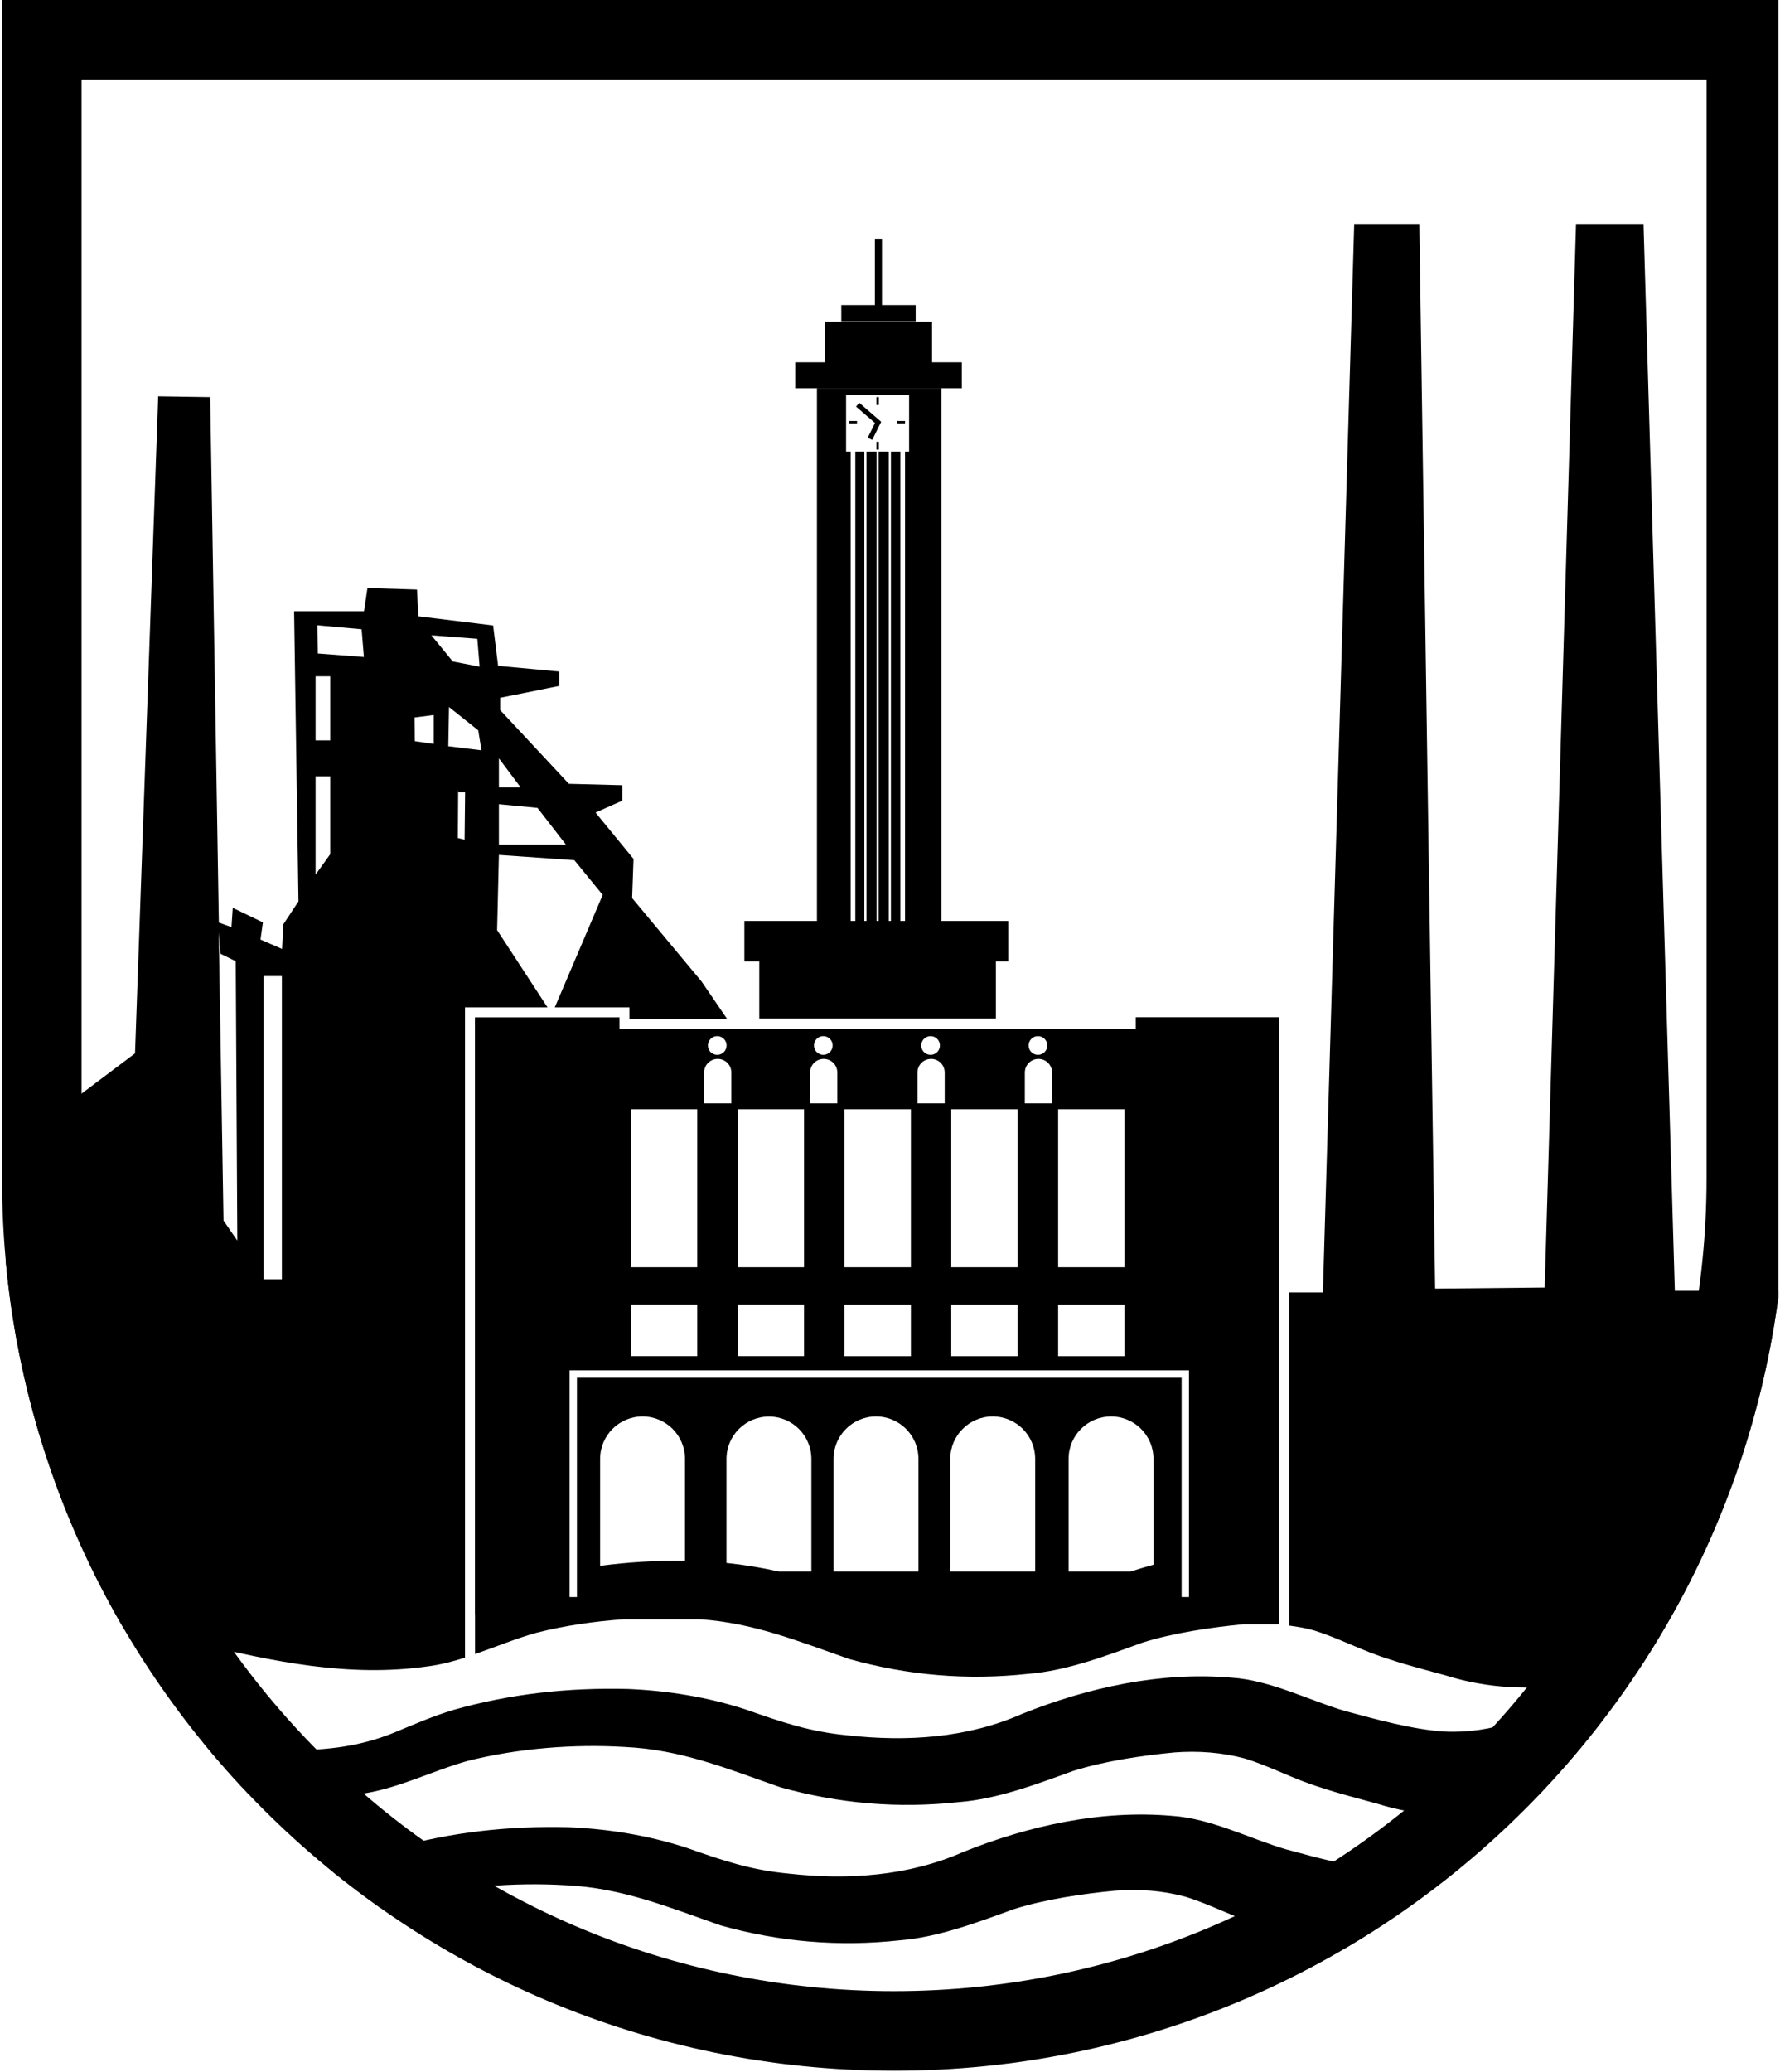 <?xml version="1.0" encoding="UTF-8" standalone="no"?> <svg xmlns="http://www.w3.org/2000/svg" xmlns:xlink="http://www.w3.org/1999/xlink" xmlns:serif="http://www.serif.com/" width="100%" height="100%" viewBox="0 0 746 868" version="1.1" xml:space="preserve" style="fill-rule:evenodd;clip-rule:evenodd;stroke-linejoin:round;stroke-miterlimit:2;"> <rect id="Artboard1" x="0" y="0" width="745.3" height="867.5" style="fill:none;"></rect> <clipPath id="_clip1"> <rect id="Artboard11" x="0" y="0" width="745.3" height="867.5"></rect> </clipPath> <g clip-path="url(#_clip1)"> <g id="Vrstva_1-2"> <g id="Ostrava"> <g> <clipPath id="_clip2"> <path d="M0.8,0l747.75,0l0,493.625c0,206.333 -167.541,373.875 -373.875,373.875c-206.333,0 -373.875,-167.542 -373.875,-373.875l0,-493.625Z"></path> </clipPath> <g clip-path="url(#_clip2)"> <path d="M342.384,162.667l-0,224.833l52.166,0l0,-224.833l-52.166,-0Zm38.625,26.5l-1.709,-0l0,197.083l-1.958,0l0,-197.083l-3.958,-0l-0,197.166l-0.875,0l-0,-197.166l-4.25,-0l-0,197.166l-0.875,0l-0,-197.166l-4.25,-0l-0,197.166l-0.875,0l-0,-197.166l-3.792,-0l0,197.083l-1.958,0l-0,-197.083l-1.917,-0l0,-23.584l26.417,0l-0,23.584Z" style="fill-rule:nonzero;"></path> <rect x="333.259" y="151.792" width="69.833" height="10.875"></rect> <rect x="345.717" y="134.792" width="44.917" height="17.458"></rect> <rect x="352.592" y="127.833" width="31.167" height="6.75"></rect> <path d="M359.467,169.542l8.542,7.416l-3.417,6.875" style="fill:none;fill-rule:nonzero;"></path> <path d="M358.759,170.333l7.958,6.875l-3.042,6.167l1.875,0.917l3.75,-7.584l-9.166,-7.958l-1.375,1.583Z" style="fill-rule:nonzero;"></path> <rect x="367.3" y="166.375" width="1.042" height="3.292"></rect> <rect x="367.3" y="185.083" width="1.042" height="3.292"></rect> <rect x="376.009" y="176.375" width="3.292" height="1.042"></rect> <rect x="355.884" y="176.375" width="3.292" height="1.042"></rect> <rect x="366.675" y="100" width="2.958" height="34.583"></rect> <path d="M318.217,426.667l99.167,-0l-0,-23.875l5.166,-0l0,-16.959l-110.583,0l0,16.959l6.25,-0l0,23.875Z" style="fill-rule:nonzero;"></path> <path d="M605.425,725.417c-12.958,-0.75 -28.833,-5.125 -41.791,-8.625c-14.917,-4.375 -31.209,-12.917 -47.542,-13.959c-29.833,-2.583 -60.167,4.167 -87.583,15.125c-22.959,10.167 -48.334,11.834 -73.292,9.042c-15.792,-1.5 -27.333,-5.417 -42.708,-10.833c-16.125,-5.25 -32.709,-7.875 -49.334,-8.584c-25.291,-0.625 -49.333,2.042 -73.333,8.834c-8.083,2.458 -15.833,5.791 -22.792,8.666c-13.708,5.917 -27.083,7.917 -41.875,8.125c-29.916,0.084 -60.458,-6.208 -89.458,-14.416c-31.625,-9.542 -66.75,-4.417 -96.708,7.916l5.208,13.334c21,-7.792 43.208,-11.792 65.375,-9.417c15.25,1.333 29.042,7.833 44.125,11.375c31.5,7.625 63.667,14.417 96.458,9.708c16,-2 31.084,-9.916 45.875,-14c21.125,-5.291 44.459,-7.125 65.792,-5.833c23.583,1.083 42.75,9.042 65.042,16.833c24.666,6.917 49.583,9.042 75.083,6.25c16.083,-1.25 32.75,-7.583 47.792,-13.041c13.208,-4.167 28.958,-6.459 42.458,-7.75c9.958,-0.75 19.917,-0 29.333,2.5c10.584,3.166 20.542,8.708 32.042,12.208c7.125,2.417 16.208,4.708 23.542,6.75c34.5,10.833 74,3.583 103.666,-16.458l-20.625,-31c-16.5,11.291 -35.041,18.208 -54.708,17.25l-0.042,-0Z" style="fill-rule:nonzero;"></path> <path d="M-85.825,784.625c30,-12.333 65.125,-17.458 96.709,-7.917c28.958,8.209 59.541,14.5 89.458,14.417c14.833,-0.25 28.167,-2.25 41.875,-8.125c6.917,-2.875 14.708,-6.208 22.792,-8.667c24,-6.791 48.041,-9.458 73.333,-8.833c16.625,0.708 33.208,3.375 49.333,8.583c15.375,5.417 26.959,9.334 42.709,10.834c24.958,2.791 50.333,1.083 73.291,-9.042c27.417,-11 57.709,-17.75 87.584,-15.125c16.333,1.083 32.625,9.583 47.541,13.958c12.959,3.5 28.834,7.917 41.792,8.625c19.667,1 38.208,-5.916 54.708,-17.25l20.625,31c-29.666,20.042 -69.125,27.292 -103.666,16.459c-7.334,-2.042 -16.459,-4.334 -23.542,-6.75c-11.5,-3.5 -21.458,-9 -32.042,-12.209c-9.458,-2.541 -19.375,-3.291 -29.333,-2.5c-13.542,1.292 -29.25,3.584 -42.458,7.75c-15.042,5.459 -31.709,11.792 -47.792,13.042c-25.5,2.792 -50.417,0.667 -75.083,-6.25c-22.292,-7.792 -41.459,-15.75 -65.042,-16.833c-21.333,-1.25 -44.667,0.541 -65.792,5.833c-14.791,4.083 -29.833,12 -45.875,14c-32.791,4.708 -65,-2.042 -96.458,-9.708c-15.083,-3.542 -28.833,-10.042 -44.125,-11.375c-22.167,-2.375 -44.375,1.583 -65.375,9.416l-5.208,-13.333l0.041,0Z" style="fill-rule:nonzero;"></path> <path d="M751.134,680.5l-2.709,-139.708l-46.5,-0l-13.125,-446.959l-28.291,0l-13.125,445.584l-45.917,0.458l-6.625,-446.042l-27.292,0l-13.125,447.625l-14.083,0l0,139.584c3.417,0.458 6.833,1.041 10.125,1.958c10.583,3.208 20.542,8.708 32.042,12.208c7.125,2.417 16.208,4.709 23.541,6.75c34.5,10.834 74,3.584 103.667,-16.458c0,0 -2.417,-3.625 -3.333,-5l44.75,0Z" style="fill-rule:nonzero;"></path> <path d="M194.842,422.042l34.625,-0l-21.125,-32.375l0.75,-31.5l31.625,2.208l11.875,14.542l-20.083,47.125l31.291,-0l0,4.875l40.959,-0l-10.75,-15.75l-29.084,-34.917l0.584,-16.417l-15.917,-19.416l11.25,-5l0,-6.459l-22.417,-0.583l-28.791,-30.875l-0,-5.167l24.708,-4.958l0,-6.042l-25.583,-2.375l-2.084,-16.916l-31.333,-3.834l-0.583,-11.208l-20.75,-0.667l-1.459,9.75l-29.291,0l1.833,121.542l-6.333,9.583l-0.542,10.334l-9.042,-3.917l1,-7.208l-12.625,-6.084l-0.541,8.084l-5.292,-1.917l-3.625,-220.125l-21.792,-0.333l-9.708,275.25l-31.833,23.958l-0,17.25l-22.417,15.25l0.292,165c-11.959,2.208 -23.667,5.75 -34.667,10.292l5.208,13.333c9.625,-3.583 19.459,-6.292 29.459,-8l-0,4.167l60.541,0.125c6.417,2.041 12.834,4.166 19.5,5.75c31.5,7.625 63.667,14.416 96.459,9.708c5.333,-0.667 10.583,-2.042 15.75,-3.667l-0,-272.333l-0.042,-0.083Zm14.25,-104.334l9.083,12.125l-9.083,0l0,-12.125Zm0,19.209l16.167,1.541l11.916,15.375l-28.083,0l0,-16.916Zm-115.417,174.5l-2,-120.875l0.709,9l6.416,3.166l0.667,117.042l-5.792,-8.375l0,0.042Zm24.459,24.541l-7.709,0l0,-127.041l7.709,-0l-0,127.041Zm20.25,-178.083l-6.125,8.542l-0,-41.209l6.125,0l-0,32.709l-0,-0.042Zm-0,-47.708l-6.125,-0l-0,-26.834l6.125,0l-0,26.834Zm-5.167,-36.334l-0.167,-11.875l18.5,1.667l0.959,11.625l-19.25,-1.458l-0.042,0.041Zm66.833,-6.208l0.959,11.667l-11.25,-2.167l-8.959,-10.958l19.25,1.458Zm-26.208,42.875l-0.083,-9.917l8.041,-1.041l0,12.125l-7.958,-1.167Zm14.333,-14.292l12.25,9.75l1.375,8.375l-13.916,-1.708l0.291,-16.458l0,0.041Zm3.709,35.667l0.125,-0.958l-0,0.958l2.916,0l-0.208,19.917l-2.833,-0.709l0.125,-19.208l-0.125,0Z" style="fill-rule:nonzero;"></path> <path d="M476.009,426.167l-0,4.916l-216.375,0l-0,-4.875l-60.584,0l0,250.084l0.042,-0l0,16.666c8.792,-3.041 17.417,-6.625 25.875,-8.958c11.75,-2.958 24.208,-4.792 36.625,-5.625l31.667,0c22.458,1.5 41.083,9.125 62.541,16.625c24.667,6.917 49.584,9.042 75.084,6.25c16.083,-1.25 32.75,-7.583 47.791,-13.042c13.209,-4.166 28.917,-6.416 42.459,-7.75l14.666,0c0,0 0.25,0 0.375,0.042l0,-254.333l-60.166,-0Zm-32.542,38.541l27.833,0l0,66.209l-27.833,-0l0,-66.209Zm0,81.875l27.833,0l0,21.584l-27.833,-0l0,-21.584Zm-8.458,-112.5c2.166,0 3.916,1.75 3.916,3.917c0,2.167 -1.75,3.917 -3.916,3.917c-2.167,-0 -3.917,-1.75 -3.917,-3.917c0,-2.167 1.75,-3.917 3.917,-3.917Zm-5.5,15.25c-0,-3.166 2.541,-5.708 5.708,-5.708c3.167,-0 5.708,2.542 5.708,5.708l0,12.917l-11.416,-0l-0,-12.917Zm-30.834,15.375l27.834,0l-0,66.209l-27.834,-0l0,-66.209Zm0,81.875l27.834,0l-0,21.584l-27.834,-0l0,-21.584Zm-8.666,-112.5c2.166,0 3.916,1.75 3.916,3.917c0,2.167 -1.75,3.917 -3.916,3.917c-2.167,-0 -3.917,-1.75 -3.917,-3.917c0,-2.167 1.75,-3.917 3.917,-3.917Zm-5.5,15.25c-0,-3.166 2.541,-5.708 5.708,-5.708c3.167,-0 5.708,2.542 5.708,5.708l0,12.917l-11.416,-0l-0,-12.917Zm-30.584,15.375l27.834,0l-0,66.209l-27.834,-0l0,-66.209Zm0,81.875l27.834,0l-0,21.584l-27.834,-0l0,-21.584Zm-8.875,-112.5c2.167,0 3.917,1.75 3.917,3.917c0,2.167 -1.75,3.917 -3.917,3.917c-2.166,-0 -3.916,-1.75 -3.916,-3.917c-0,-2.167 1.75,-3.917 3.916,-3.917Zm-5.541,15.25c-0,-3.166 2.541,-5.708 5.708,-5.708c3.167,-0 5.708,2.542 5.708,5.708l0,12.917l-11.416,-0l-0,-12.917Zm-30.375,15.375l27.833,0l0,66.209l-27.833,-0l-0,-66.209Zm-0,81.875l27.833,0l0,21.584l-27.833,-0l-0,-21.584Zm-8.542,-112.5c2.167,0 3.917,1.75 3.917,3.917c-0,2.167 -1.75,3.917 -3.917,3.917c-2.167,-0 -3.917,-1.75 -3.917,-3.917c0,-2.167 1.75,-3.917 3.917,-3.917Zm-5.5,15.25c0,-3.166 2.542,-5.708 5.708,-5.708c3.167,-0 5.709,2.542 5.709,5.708l-0,12.917l-11.417,-0l0,-12.917Zm-30.708,15.375l27.833,0l0,66.209l-27.833,-0l-0,-66.209Zm-0,81.875l27.833,0l0,21.584l-27.833,-0l-0,-21.584Zm22.666,107.25c-12.083,-0.083 -23.875,0.625 -35.541,2.167l-0,-44.792c-0,-9.833 7.958,-17.791 17.791,-17.791c9.834,-0 17.792,7.958 17.792,17.791l0,42.625l-0.042,0Zm52.959,4.542l-13.625,-0c-7.25,-1.625 -14.584,-2.833 -21.917,-3.583l0,-43.542c0,-9.833 7.958,-17.792 17.792,-17.792c9.833,0 17.791,7.959 17.791,17.792l0,47.167l-0.041,-0.042Zm44.916,-0l-35.583,-0l0,-47.167c0,-9.833 7.958,-17.791 17.792,-17.791c9.833,-0 17.791,7.958 17.791,17.791l0,47.167Zm48.917,-0l-35.583,-0l-0,-47.167c-0,-9.833 7.958,-17.791 17.791,-17.791c9.834,-0 17.792,7.958 17.792,17.791l0,47.167Zm49.542,-2.833c-3.209,0.875 -6.375,1.833 -9.542,2.833l-26,0l0,-47.167c0,-9.833 7.958,-17.791 17.792,-17.791c9.833,-0 17.791,7.958 17.791,17.791l0,44.334l-0.041,-0Zm14.916,13.541l-3.083,0l0,-91.875l-253.417,0l0,91.875l-3.083,0l0,-95l259.583,0l0,95Z" style="fill-rule:nonzero;"></path> </g> </g> <path d="M715.217,33.333l0,460.292c0,187.75 -152.75,340.542 -340.542,340.542c-187.791,-0 -340.5,-152.75 -340.5,-340.542l0,-460.292l681.042,0m33.375,-33.333l-747.75,0l0,493.625c0,206.458 167.375,373.875 373.875,373.875c206.5,0 373.875,-167.375 373.875,-373.875l0,-493.625Z" style="fill-rule:nonzero;"></path> </g> </g> </g> </svg> 